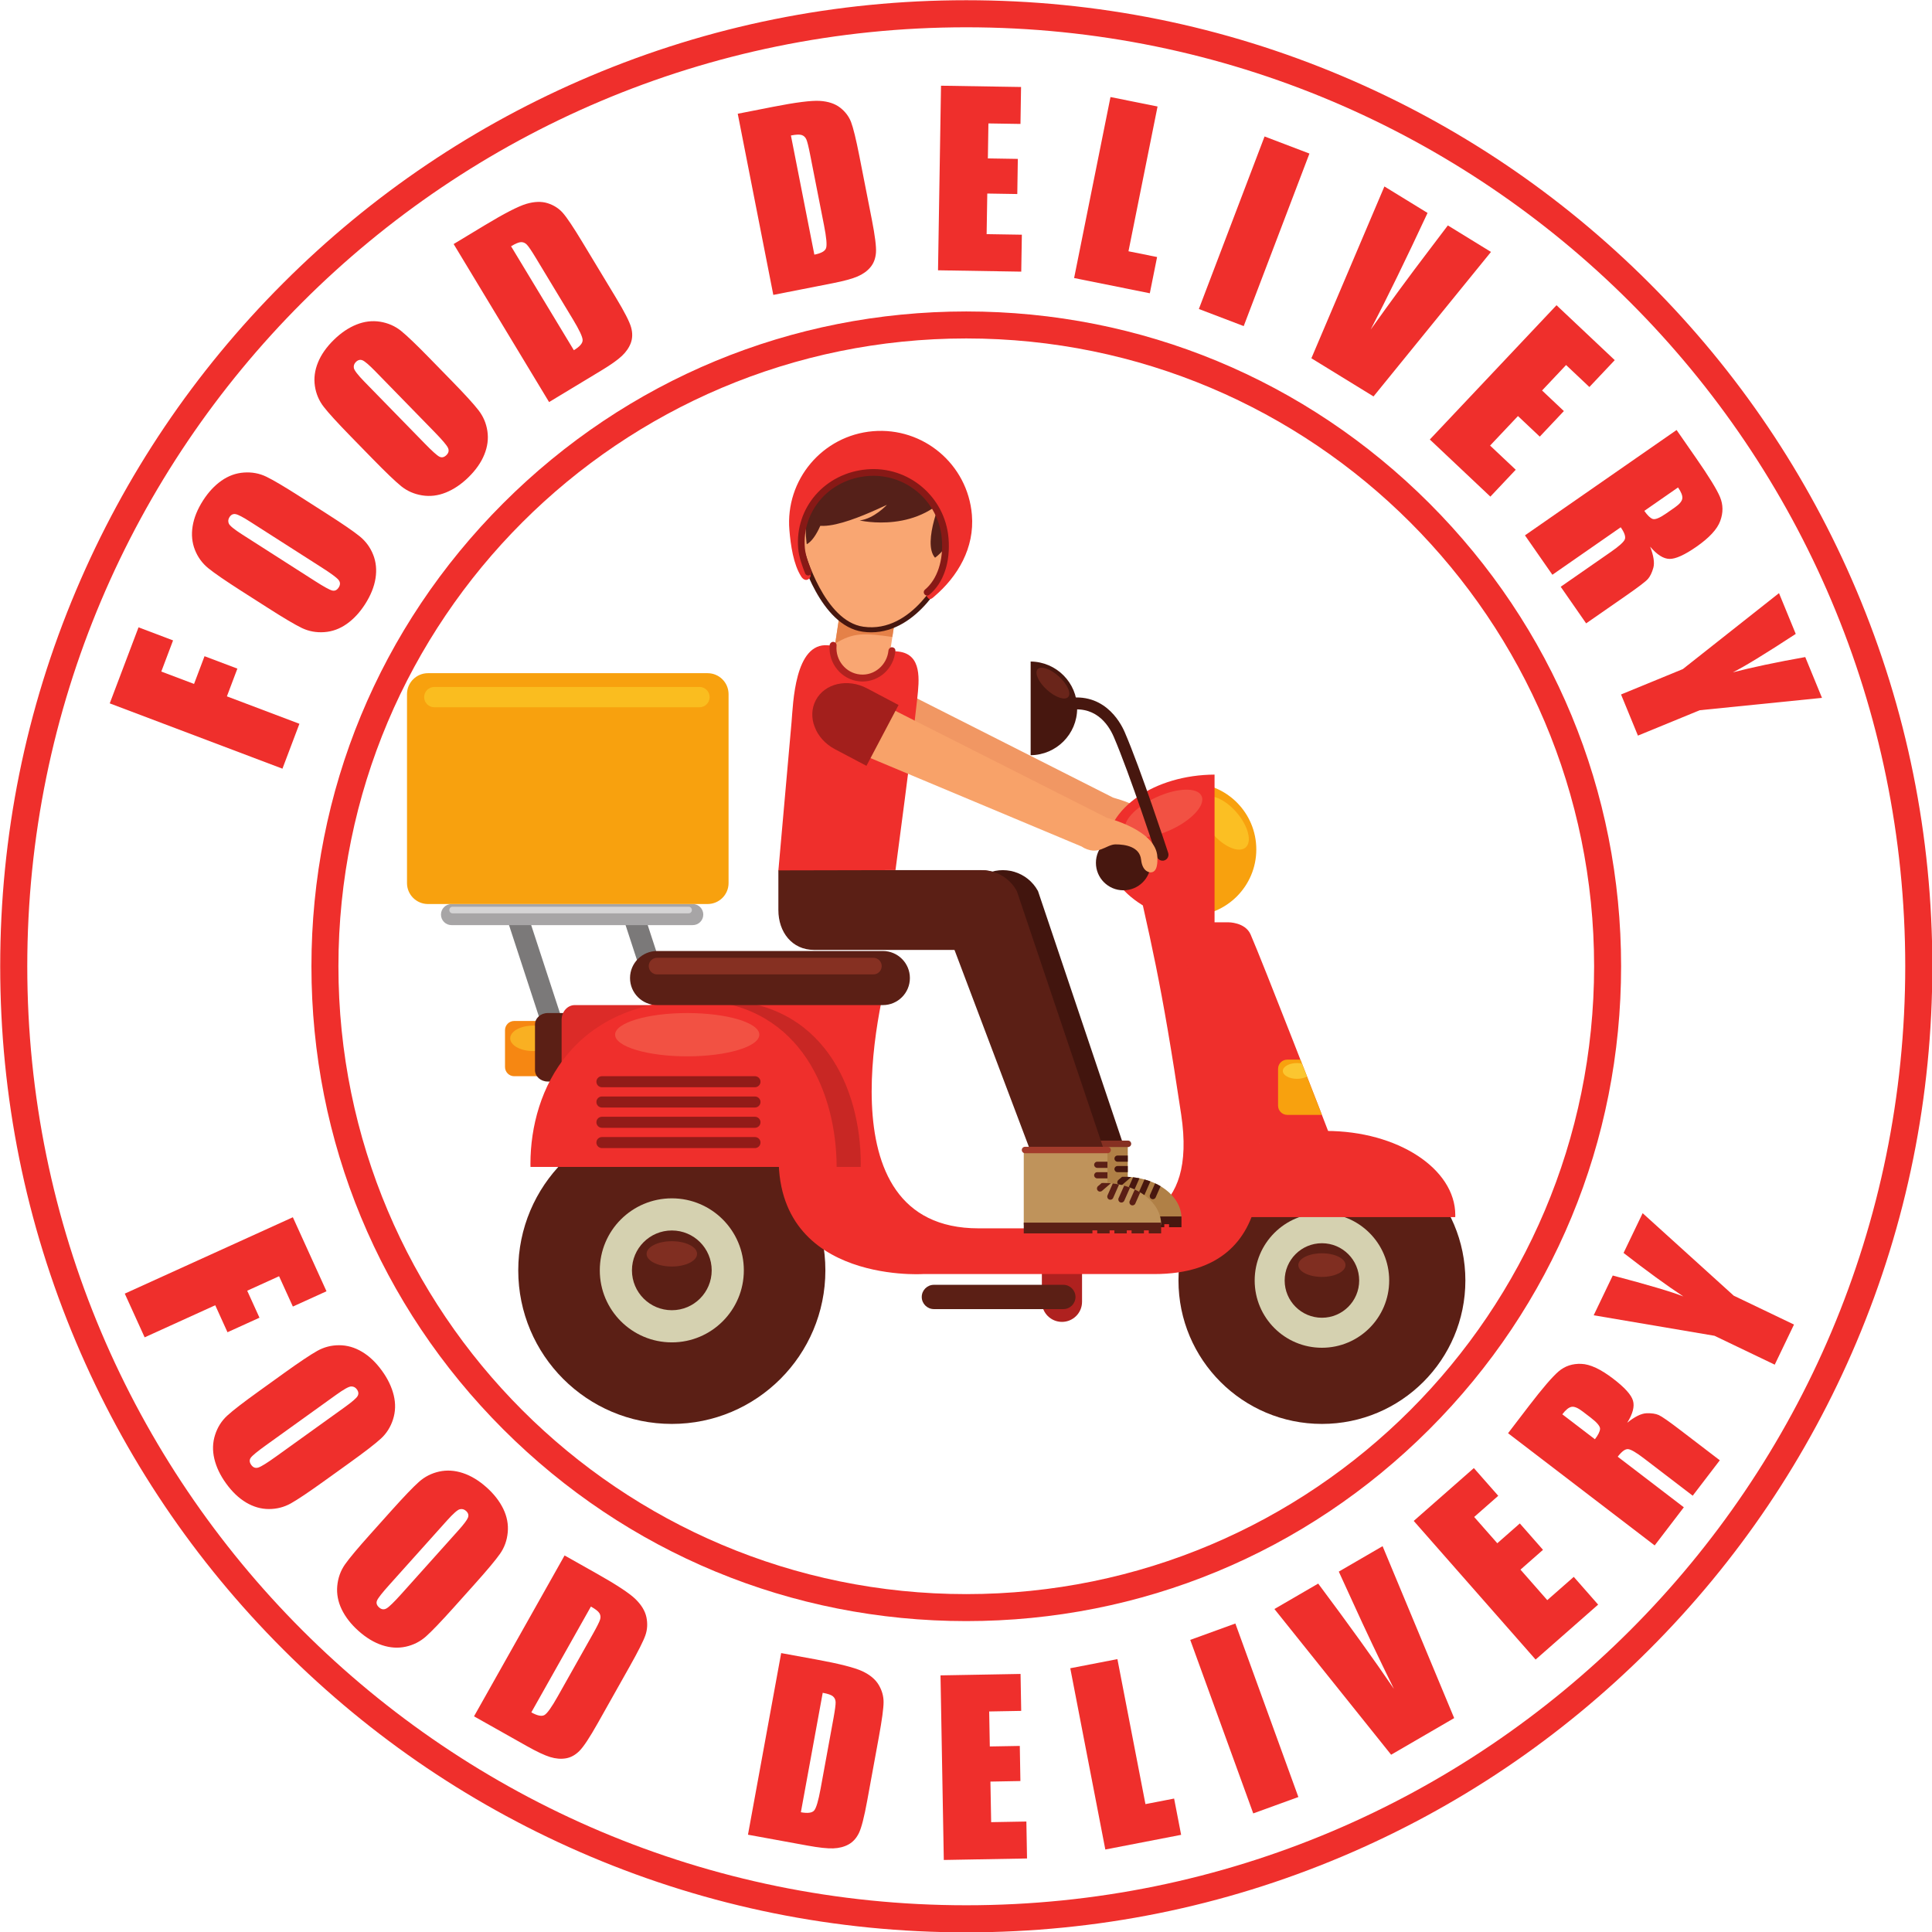 <?xml version="1.0" encoding="UTF-8"?><svg xmlns="http://www.w3.org/2000/svg" xmlns:xlink="http://www.w3.org/1999/xlink" height="357.9" preserveAspectRatio="xMidYMid meet" version="1.0" viewBox="33.6 33.6 357.9 357.9" width="357.9" zoomAndPan="magnify"><defs><clipPath id="a"><path d="M 0 0 L 425.199 0 L 425.199 425.199 L 0 425.199 Z M 0 0"/></clipPath></defs><g><g clip-path="url(#a)"/><g><path d="M 212.598 33.641 C 188.441 33.641 165.004 38.371 142.938 47.703 C 121.625 56.719 102.484 69.621 86.051 86.055 C 69.617 102.488 56.715 121.629 47.703 142.941 C 38.367 165.008 33.637 188.441 33.637 212.602 C 33.637 236.762 38.367 260.195 47.703 282.266 C 56.715 303.574 69.617 322.715 86.051 339.148 C 102.484 355.582 121.625 368.484 142.938 377.5 C 165.004 386.832 188.441 391.566 212.598 391.566 C 236.758 391.566 260.195 386.832 282.262 377.5 C 303.57 368.484 322.711 355.582 339.145 339.148 C 355.578 322.715 368.48 303.574 377.496 282.266 C 386.828 260.195 391.562 236.762 391.562 212.602 C 391.562 188.441 386.828 165.008 377.496 142.941 C 368.48 121.629 355.578 102.488 339.145 86.055 C 322.711 69.621 303.57 56.719 282.262 47.703 C 260.191 38.371 236.758 33.641 212.598 33.641 Z M 212.598 38.656 C 308.664 38.656 386.543 116.535 386.543 212.602 C 386.543 308.672 308.664 386.547 212.598 386.547 C 116.531 386.547 38.652 308.672 38.652 212.602 C 38.652 116.535 116.531 38.656 212.598 38.656" fill="#ef2f2c"/></g><g><path d="M 212.598 91.297 C 180.195 91.297 149.734 103.914 126.82 126.824 C 103.91 149.734 91.293 180.199 91.293 212.602 C 91.293 245.004 103.91 275.469 126.82 298.379 C 149.734 321.289 180.195 333.906 212.598 333.906 C 245 333.906 275.465 321.289 298.375 298.379 C 321.285 275.469 333.906 245.004 333.906 212.602 C 333.906 180.199 321.285 149.734 298.375 126.824 C 275.465 103.914 245 91.297 212.598 91.297 Z M 212.598 96.297 C 276.832 96.297 328.906 148.367 328.906 212.602 C 328.906 276.836 276.832 328.906 212.598 328.906 C 148.363 328.906 96.293 276.836 96.293 212.602 C 96.293 148.367 148.363 96.297 212.598 96.297" fill="#ef2f2c"/></g><g><path d="M 53.93 163.898 L 59.262 149.812 L 65.66 152.234 L 63.48 158.004 L 69.547 160.297 L 71.488 155.16 L 77.574 157.461 L 75.633 162.598 L 89.066 167.68 L 85.922 175.996 L 53.93 163.898" fill="#ef2f2c"/></g><g><path d="M 79.969 130.266 C 78.633 129.406 77.727 128.934 77.258 128.844 C 76.789 128.754 76.406 128.941 76.109 129.402 C 75.859 129.793 75.82 130.191 75.988 130.59 C 76.16 130.992 76.984 131.668 78.469 132.613 L 91.922 141.219 C 93.594 142.289 94.672 142.883 95.152 142.996 C 95.629 143.109 96.027 142.918 96.348 142.418 C 96.672 141.906 96.656 141.438 96.297 141.008 C 95.938 140.574 94.906 139.816 93.211 138.734 Z M 94.23 128.828 C 97.125 130.68 99.133 132.059 100.246 132.965 C 101.363 133.871 102.191 135.004 102.73 136.359 C 103.266 137.715 103.41 139.172 103.164 140.734 C 102.918 142.301 102.273 143.895 101.234 145.52 C 100.246 147.062 99.109 148.285 97.82 149.191 C 96.531 150.098 95.145 150.602 93.656 150.703 C 92.168 150.805 90.789 150.547 89.512 149.934 C 88.23 149.316 86.109 148.059 83.145 146.16 L 78.215 143.012 C 75.32 141.156 73.316 139.777 72.199 138.871 C 71.082 137.965 70.254 136.836 69.715 135.48 C 69.18 134.125 69.031 132.664 69.281 131.102 C 69.527 129.539 70.172 127.945 71.211 126.32 C 72.199 124.777 73.336 123.555 74.625 122.648 C 75.914 121.742 77.305 121.238 78.789 121.137 C 80.277 121.031 81.656 121.289 82.934 121.906 C 84.215 122.523 86.336 123.777 89.301 125.676 L 94.23 128.828" fill="#ef2f2c"/></g><g><path d="M 103.105 102.359 C 101.992 101.223 101.219 100.555 100.781 100.359 C 100.348 100.168 99.934 100.262 99.539 100.645 C 99.207 100.969 99.078 101.348 99.152 101.773 C 99.227 102.203 99.879 103.051 101.105 104.309 L 112.262 115.738 C 113.645 117.16 114.562 117.98 115 118.199 C 115.441 118.422 115.871 118.324 116.297 117.91 C 116.73 117.488 116.82 117.023 116.566 116.523 C 116.316 116.023 115.484 115.051 114.078 113.609 Z M 117.316 104.195 C 119.719 106.652 121.355 108.453 122.238 109.59 C 123.121 110.727 123.672 112.012 123.887 113.453 C 124.105 114.898 123.914 116.352 123.316 117.816 C 122.723 119.285 121.734 120.691 120.355 122.039 C 119.043 123.316 117.656 124.25 116.195 124.84 C 114.734 125.43 113.27 125.605 111.797 125.367 C 110.328 125.133 109.039 124.566 107.934 123.68 C 106.832 122.789 105.051 121.082 102.59 118.562 L 98.504 114.375 C 96.105 111.914 94.465 110.117 93.582 108.98 C 92.699 107.848 92.148 106.559 91.934 105.113 C 91.719 103.672 91.906 102.219 92.504 100.754 C 93.098 99.285 94.086 97.879 95.469 96.531 C 96.777 95.254 98.164 94.316 99.625 93.73 C 101.086 93.141 102.551 92.965 104.023 93.199 C 105.492 93.438 106.781 94.004 107.887 94.891 C 108.988 95.781 110.773 97.484 113.23 100.008 L 117.316 104.195" fill="#ef2f2c"/></g><g><path d="M 128.273 79.219 L 139.906 98.477 C 141.004 97.812 141.543 97.188 141.531 96.594 C 141.52 96 140.922 94.727 139.742 92.773 L 132.875 81.398 C 132.074 80.074 131.52 79.25 131.207 78.93 C 130.898 78.605 130.539 78.445 130.133 78.453 C 129.727 78.461 129.105 78.719 128.273 79.219 Z M 117.637 78.809 L 123.332 75.367 C 127.008 73.148 129.598 71.812 131.098 71.367 C 132.598 70.926 133.914 70.883 135.059 71.246 C 136.199 71.609 137.141 72.215 137.879 73.059 C 138.621 73.902 139.828 75.711 141.504 78.484 L 147.695 88.734 C 149.281 91.363 150.219 93.195 150.508 94.23 C 150.797 95.266 150.781 96.223 150.473 97.094 C 150.156 97.965 149.609 98.77 148.824 99.516 C 148.043 100.262 146.738 101.184 144.918 102.281 L 135.316 108.082 L 117.637 78.809" fill="#ef2f2c"/></g><g><path d="M 180.117 58.699 L 184.457 80.773 C 185.715 80.527 186.438 80.125 186.629 79.562 C 186.82 79 186.695 77.602 186.254 75.363 L 183.691 62.324 C 183.395 60.805 183.156 59.84 182.977 59.43 C 182.793 59.02 182.512 58.75 182.125 58.617 C 181.738 58.484 181.07 58.512 180.117 58.699 Z M 170.266 54.672 L 176.793 53.391 C 181.008 52.562 183.895 52.195 185.457 52.289 C 187.02 52.387 188.273 52.801 189.223 53.531 C 190.168 54.266 190.848 55.152 191.254 56.199 C 191.656 57.246 192.176 59.359 192.801 62.535 L 195.109 74.289 C 195.699 77.305 195.953 79.344 195.871 80.414 C 195.785 81.488 195.449 82.379 194.855 83.09 C 194.266 83.805 193.473 84.375 192.48 84.805 C 191.488 85.238 189.949 85.656 187.863 86.066 L 176.855 88.23 L 170.266 54.672" fill="#ef2f2c"/></g><g><path d="M 207.922 49.477 L 222.75 49.715 L 222.641 56.559 L 216.703 56.465 L 216.602 62.945 L 222.152 63.035 L 222.051 69.543 L 216.492 69.453 L 216.371 76.973 L 222.898 77.078 L 222.785 83.922 L 207.367 83.672 L 207.922 49.477" fill="#ef2f2c"/></g><g><path d="M 248.035 53.328 L 242.648 80.148 L 247.949 81.215 L 246.602 87.926 L 232.578 85.105 L 239.316 51.578 L 248.035 53.328" fill="#ef2f2c"/></g><g><path d="M 276.172 62.047 L 263.996 94.008 L 255.688 90.84 L 267.859 58.879 L 276.172 62.047" fill="#ef2f2c"/></g><g><path d="M 309.801 80.27 L 288.043 107.039 L 276.531 99.969 L 290.059 68.141 L 298.051 73.047 C 294.047 81.645 290.535 88.844 287.52 94.645 C 291.359 89.27 294.84 84.539 297.953 80.453 L 301.812 75.359 L 309.801 80.27" fill="#ef2f2c"/></g><g><path d="M 321.941 90.141 L 332.73 100.316 L 328.031 105.293 L 323.715 101.219 L 319.266 105.938 L 323.305 109.75 L 318.84 114.484 L 314.801 110.672 L 309.637 116.141 L 314.387 120.617 L 309.688 125.598 L 298.473 115.016 L 321.941 90.141" fill="#ef2f2c"/></g><g><path d="M 344.453 123.898 L 338.207 128.238 C 338.777 129.059 339.289 129.559 339.746 129.73 C 340.199 129.902 341.047 129.559 342.285 128.699 L 343.828 127.625 C 344.719 127.008 345.191 126.441 345.246 125.934 C 345.305 125.422 345.039 124.742 344.453 123.898 Z M 344.184 113.258 L 347.773 118.426 C 350.172 121.871 351.66 124.297 352.242 125.703 C 352.82 127.109 352.836 128.574 352.273 130.102 C 351.719 131.633 350.242 133.227 347.848 134.891 C 345.66 136.41 344.004 137.156 342.875 137.137 C 341.746 137.117 340.551 136.359 339.289 134.867 C 339.938 136.562 340.133 137.867 339.879 138.781 C 339.621 139.699 339.281 140.391 338.863 140.863 C 338.445 141.336 337.105 142.355 334.836 143.934 L 327.43 149.078 L 322.719 142.297 L 332.051 135.812 C 333.555 134.766 334.402 134 334.594 133.516 C 334.789 133.027 334.535 132.281 333.836 131.277 L 321.176 140.074 L 316.098 132.773 L 344.184 113.258" fill="#ef2f2c"/></g><g><path d="M 371.121 162.879 L 348.473 165.168 L 337.023 169.871 L 333.895 162.25 L 345.344 157.547 L 363.156 143.477 L 366.258 151.031 C 360.566 154.75 356.688 157.121 354.609 158.148 C 358.176 157.223 362.645 156.277 368.02 155.32 L 371.121 162.879" fill="#ef2f2c"/></g><g><path d="M 87.852 259.094 L 94.082 272.805 L 87.852 275.637 L 85.297 270.02 L 79.395 272.703 L 81.668 277.703 L 75.742 280.395 L 73.473 275.395 L 60.395 281.34 L 56.715 273.242 L 87.852 259.094" fill="#ef2f2c"/></g><g><path d="M 97.488 294.258 C 98.781 293.328 99.559 292.66 99.816 292.262 C 100.07 291.859 100.039 291.438 99.719 290.988 C 99.449 290.609 99.094 290.43 98.66 290.438 C 98.223 290.445 97.293 290.965 95.863 291.992 L 82.895 301.312 C 81.281 302.469 80.332 303.25 80.051 303.652 C 79.77 304.055 79.797 304.496 80.145 304.977 C 80.496 305.469 80.941 305.629 81.473 305.453 C 82.008 305.277 83.09 304.602 84.727 303.426 Z M 93.551 308.035 C 90.762 310.039 88.738 311.395 87.484 312.098 C 86.227 312.801 84.871 313.148 83.414 313.148 C 81.957 313.148 80.547 312.742 79.184 311.934 C 77.824 311.125 76.582 309.938 75.457 308.371 C 74.387 306.887 73.672 305.375 73.305 303.844 C 72.941 302.309 72.988 300.832 73.441 299.414 C 73.895 297.996 74.645 296.805 75.691 295.848 C 76.734 294.887 78.688 293.383 81.547 291.328 L 86.297 287.91 C 89.09 285.906 91.113 284.555 92.367 283.852 C 93.621 283.148 94.98 282.797 96.438 282.801 C 97.895 282.801 99.305 283.207 100.664 284.016 C 102.027 284.824 103.27 286.012 104.395 287.578 C 105.465 289.066 106.18 290.574 106.547 292.109 C 106.91 293.641 106.863 295.117 106.41 296.535 C 105.957 297.953 105.207 299.145 104.16 300.102 C 103.117 301.062 101.164 302.566 98.305 304.621 L 93.551 308.035" fill="#ef2f2c"/></g><g><path d="M 118.453 317.168 C 119.52 315.984 120.133 315.164 120.297 314.719 C 120.461 314.27 120.34 313.863 119.93 313.496 C 119.586 313.188 119.199 313.082 118.777 313.188 C 118.355 313.289 117.555 313.996 116.379 315.305 L 105.719 327.195 C 104.391 328.672 103.633 329.641 103.445 330.094 C 103.254 330.547 103.379 330.973 103.82 331.367 C 104.27 331.773 104.738 331.832 105.223 331.543 C 105.703 331.262 106.617 330.367 107.965 328.867 Z M 117.574 331.473 C 115.277 334.027 113.594 335.785 112.52 336.742 C 111.445 337.699 110.195 338.332 108.77 338.645 C 107.348 338.957 105.883 338.863 104.383 338.367 C 102.879 337.871 101.406 336.98 99.973 335.691 C 98.609 334.469 97.586 333.148 96.898 331.73 C 96.215 330.312 95.941 328.859 96.078 327.375 C 96.219 325.895 96.695 324.57 97.508 323.406 C 98.324 322.246 99.906 320.355 102.258 317.734 L 106.16 313.379 C 108.457 310.82 110.141 309.062 111.215 308.109 C 112.289 307.152 113.539 306.516 114.965 306.203 C 116.387 305.895 117.852 305.984 119.355 306.484 C 120.855 306.98 122.328 307.871 123.766 309.16 C 125.125 310.383 126.148 311.703 126.836 313.121 C 127.52 314.539 127.797 315.988 127.656 317.473 C 127.52 318.957 127.043 320.277 126.227 321.441 C 125.414 322.602 123.828 324.492 121.48 327.113 L 117.574 331.473" fill="#ef2f2c"/></g><g><path d="M 143.066 331.211 L 132.027 350.812 C 133.145 351.441 133.961 351.605 134.469 351.301 C 134.98 351 135.793 349.855 136.914 347.863 L 143.434 336.285 C 144.191 334.938 144.637 334.047 144.766 333.617 C 144.895 333.191 144.855 332.801 144.645 332.449 C 144.441 332.102 143.914 331.688 143.066 331.211 Z M 138.188 321.746 L 143.984 325.012 C 147.73 327.117 150.164 328.715 151.289 329.801 C 152.414 330.887 153.102 332.02 153.348 333.191 C 153.59 334.363 153.527 335.477 153.156 336.539 C 152.785 337.598 151.809 339.539 150.219 342.359 L 144.344 352.797 C 142.836 355.477 141.703 357.191 140.941 357.953 C 140.184 358.711 139.348 359.172 138.438 359.328 C 137.523 359.484 136.551 359.406 135.516 359.09 C 134.48 358.773 133.035 358.094 131.184 357.051 L 121.41 351.547 L 138.188 321.746" fill="#ef2f2c"/></g><g><path d="M 186.008 347.188 L 181.961 369.316 C 183.223 369.547 184.043 369.438 184.426 368.984 C 184.809 368.531 185.207 367.184 185.617 364.941 L 188.008 351.871 C 188.285 350.348 188.414 349.359 188.398 348.914 C 188.379 348.469 188.215 348.109 187.906 347.848 C 187.598 347.582 186.965 347.363 186.008 347.188 Z M 178.312 339.832 L 184.855 341.027 C 189.082 341.801 191.902 342.52 193.324 343.18 C 194.742 343.84 195.758 344.684 196.371 345.711 C 196.984 346.738 197.289 347.816 197.281 348.938 C 197.277 350.062 196.984 352.219 196.402 355.402 L 194.246 367.184 C 193.695 370.207 193.184 372.195 192.715 373.164 C 192.242 374.129 191.602 374.836 190.789 375.281 C 189.98 375.727 189.031 375.969 187.953 376.008 C 186.871 376.047 185.285 375.875 183.191 375.492 L 172.16 373.477 L 178.312 339.832" fill="#ef2f2c"/></g><g><path d="M 207.828 343.961 L 222.656 343.695 L 222.777 350.539 L 216.844 350.645 L 216.961 357.129 L 222.516 357.031 L 222.629 363.535 L 217.074 363.637 L 217.211 371.152 L 223.734 371.035 L 223.855 377.879 L 208.438 378.156 L 207.828 343.961" fill="#ef2f2c"/></g><g><path d="M 240.598 340.949 L 245.793 367.809 L 251.102 366.781 L 252.402 373.5 L 238.359 376.219 L 231.867 342.641 L 240.598 340.949" fill="#ef2f2c"/></g><g><path d="M 262.449 334.352 L 274.121 366.496 L 265.762 369.531 L 254.09 337.387 L 262.449 334.352" fill="#ef2f2c"/></g><g><path d="M 289.723 320.027 L 302.984 351.875 L 291.305 358.66 L 269.684 331.668 L 277.793 326.957 C 283.469 334.555 288.145 341.059 291.82 346.461 C 288.906 340.531 286.391 335.227 284.27 330.547 L 281.609 324.738 L 289.723 320.027" fill="#ef2f2c"/></g><g><path d="M 295.492 315.348 L 306.629 305.559 L 311.148 310.695 L 306.688 314.617 L 310.973 319.484 L 315.145 315.816 L 319.438 320.703 L 315.266 324.371 L 320.23 330.023 L 325.137 325.711 L 329.652 330.852 L 318.07 341.031 L 295.492 315.348" fill="#ef2f2c"/></g><g><path d="M 323.016 295.598 L 329.055 300.219 C 329.664 299.422 329.98 298.781 330.008 298.297 C 330.031 297.812 329.445 297.109 328.25 296.195 L 326.758 295.055 C 325.895 294.395 325.215 294.113 324.711 294.219 C 324.203 294.32 323.641 294.777 323.016 295.598 Z M 312.965 299.102 L 316.789 294.102 C 319.34 290.77 321.195 288.613 322.355 287.629 C 323.516 286.648 324.91 286.188 326.535 286.254 C 328.16 286.316 330.133 287.234 332.445 289.008 C 334.562 290.625 335.781 291.973 336.105 293.055 C 336.43 294.137 336.074 295.508 335.039 297.16 C 336.453 296.027 337.637 295.445 338.59 295.406 C 339.535 295.371 340.301 295.48 340.875 295.734 C 341.453 295.992 342.836 296.957 345.027 298.637 L 352.191 304.117 L 347.172 310.676 L 338.148 303.77 C 336.691 302.656 335.703 302.082 335.184 302.047 C 334.66 302.012 334.027 302.48 333.281 303.453 L 345.527 312.824 L 340.125 319.887 L 312.965 299.102" fill="#ef2f2c"/></g><g><path d="M 337.898 258.34 L 354.77 273.621 L 365.934 278.973 L 362.367 286.402 L 351.207 281.051 L 328.828 277.254 L 332.359 269.887 C 338.934 271.621 343.293 272.914 345.445 273.766 C 342.367 271.742 338.676 269.059 334.363 265.703 L 337.898 258.34" fill="#ef2f2c"/></g><g><path d="M 240.098 184.984 C 238.914 186.941 237.172 187.895 235.219 186.703 L 188.004 166.934 C 186.047 165.746 184.633 164.129 186.164 160.598 L 186.395 160.078 C 188.266 156.809 191.551 156.742 193.508 157.934 L 239.859 181.387 C 241.812 182.57 241.289 183.027 240.098 184.984" fill="#f19763"/></g><g><path d="M 239.859 181.387 C 239.859 181.387 248.953 183.59 249.148 188.602 C 249.18 189.383 249.246 191.457 247.906 191.457 C 247.906 191.457 246.395 191.52 246.137 189.105 C 245.875 186.691 243.199 186.27 241.418 186.266 C 239.633 186.266 238.16 188.555 235.219 186.703 L 239.859 181.387" fill="#f19763"/></g><g><path d="M 136.094 230.047 L 140.027 229.523 L 131.285 202.777 C 130.953 201.754 129.848 201.191 128.828 201.527 C 127.801 201.859 127.238 202.965 127.574 203.988 L 136.094 230.047" fill="#7b7979"/></g><g><path d="M 157.672 230.047 L 161.609 229.523 L 152.871 202.777 C 152.535 201.754 151.438 201.191 150.41 201.527 C 149.387 201.859 148.828 202.965 149.164 203.988 L 157.672 230.047" fill="#7b7979"/></g><g><path d="M 163.883 203.023 C 163.883 204.105 163.008 204.977 161.93 204.977 L 117.242 204.977 C 116.164 204.977 115.289 204.105 115.289 203.023 C 115.289 201.945 116.164 201.07 117.242 201.07 L 161.93 201.07 C 163.008 201.07 163.883 201.945 163.883 203.023" fill="#a7a5a6"/></g><g><path d="M 161.77 202.184 C 161.77 202.52 161.508 202.793 161.18 202.793 L 117.43 202.793 C 117.098 202.793 116.84 202.52 116.84 202.184 C 116.84 201.844 117.098 201.57 117.43 201.57 L 161.18 201.57 C 161.508 201.57 161.77 201.844 161.77 202.184" fill="#d5d4d5"/></g><g><path d="M 305.059 270.809 C 305.059 285.484 293.16 297.379 278.484 297.379 C 263.809 297.379 251.91 285.484 251.91 270.809 C 251.91 256.137 263.809 244.238 278.484 244.238 C 293.16 244.238 305.059 256.137 305.059 270.809" fill="#5b1f15"/></g><g><path d="M 290.945 270.809 C 290.945 277.691 285.363 283.27 278.484 283.27 C 271.598 283.27 266.027 277.691 266.027 270.809 C 266.027 263.926 271.598 258.348 278.484 258.348 C 285.363 258.348 290.945 263.926 290.945 270.809" fill="#d5d1b0"/></g><g><path d="M 285.387 270.809 C 285.387 274.617 282.297 277.711 278.484 277.711 C 274.672 277.711 271.582 274.617 271.582 270.809 C 271.582 266.996 274.672 263.906 278.484 263.906 C 282.297 263.906 285.387 266.996 285.387 270.809" fill="#5b1f15"/></g><g><path d="M 282.852 267.953 C 282.852 269.164 280.895 270.145 278.484 270.145 C 276.066 270.145 274.113 269.164 274.113 267.953 C 274.113 266.746 276.066 265.77 278.484 265.77 C 280.895 265.77 282.852 266.746 282.852 267.953" fill="#802e21"/></g><g><path d="M 156.242 231.262 C 156.242 232.199 155.477 232.969 154.535 232.969 L 128.855 232.969 C 127.914 232.969 127.152 232.199 127.152 231.262 L 127.152 224.438 C 127.152 223.496 127.914 222.734 128.855 222.734 L 154.535 222.734 C 155.477 222.734 156.242 223.496 156.242 224.438 L 156.242 231.262" fill="#f68712"/></g><g><path d="M 136.586 225.949 C 136.586 227.246 134.688 228.305 132.352 228.305 C 130.016 228.305 128.117 227.246 128.117 225.949 C 128.117 224.648 130.016 223.594 132.352 223.594 C 134.688 223.594 136.586 224.648 136.586 225.949" fill="#f9b022"/></g><g><path d="M 234.047 274.758 C 234.047 276.812 232.383 278.477 230.328 278.477 C 228.273 278.477 226.605 276.812 226.605 274.758 L 226.605 267.781 C 226.605 265.734 228.273 264.062 230.328 264.062 C 232.383 264.062 234.047 265.734 234.047 267.781 L 234.047 274.758" fill="#af211f"/></g><g><path d="M 206.605 276.109 C 205.363 276.109 204.352 275.102 204.352 273.859 C 204.352 272.617 205.363 271.609 206.605 271.609 L 230.586 271.609 C 231.828 271.609 232.832 272.617 232.832 273.859 C 232.832 275.102 231.828 276.109 230.586 276.109 L 206.605 276.109" fill="#5b1f15"/></g><g><path d="M 266.328 190.957 C 266.328 197.754 260.816 203.27 254.016 203.27 C 247.219 203.27 241.703 197.754 241.703 190.957 C 241.703 184.16 247.219 178.648 254.016 178.648 C 260.816 178.648 266.328 184.16 266.328 190.957" fill="#f8a10e"/></g><g><path d="M 264.344 190.598 C 263.094 191.664 260.336 190.5 258.184 187.992 C 256.027 185.484 255.277 182.586 256.523 181.516 C 257.773 180.441 260.527 181.609 262.688 184.117 C 264.844 186.625 265.582 189.527 264.344 190.598" fill="#fbbf23"/></g><g><path d="M 164.34 231.84 C 164.34 233.008 163.285 233.953 161.98 233.953 L 135.062 233.953 C 133.758 233.953 132.707 233.008 132.707 231.84 L 132.707 223.383 C 132.707 222.215 133.758 221.266 135.062 221.266 L 161.98 221.266 C 163.285 221.266 164.34 222.215 164.34 223.383 L 164.34 231.84" fill="#5b1f15"/></g><g><path d="M 170.535 233.484 C 170.535 234.996 169.445 236.227 168.102 236.227 L 140.07 236.227 C 138.723 236.227 137.637 234.996 137.637 233.484 L 137.637 222.531 C 137.637 221.02 138.723 219.793 140.07 219.793 L 168.102 219.793 C 169.445 219.793 170.535 221.02 170.535 222.531 L 170.535 233.484" fill="#dc2b28"/></g><g><path d="M 186.5 268.93 C 186.5 284.641 173.77 297.379 158.059 297.379 C 142.34 297.379 129.605 284.641 129.605 268.93 C 129.605 253.219 142.34 240.48 158.059 240.48 C 173.77 240.48 186.5 253.219 186.5 268.93" fill="#5b1f15"/></g><g><path d="M 171.395 268.93 C 171.395 276.297 165.418 282.273 158.059 282.273 C 150.684 282.273 144.711 276.297 144.711 268.93 C 144.711 261.559 150.684 255.59 158.059 255.59 C 165.418 255.59 171.395 261.559 171.395 268.93" fill="#d5d1b0"/></g><g><path d="M 165.441 268.93 C 165.441 273.012 162.137 276.316 158.059 276.316 C 153.973 276.316 150.668 273.012 150.668 268.93 C 150.668 264.848 153.973 261.543 158.059 261.543 C 162.137 261.543 165.441 264.848 165.441 268.93" fill="#5b1f15"/></g><g><path d="M 303.18 259.07 C 303.184 258.945 303.191 258.824 303.191 258.699 C 303.191 250.086 292.473 243.105 279.25 243.105 C 266.027 243.105 255.309 250.086 255.309 258.699 C 255.309 258.824 255.316 258.945 255.32 259.07 L 303.18 259.07" fill="#ef2f2c"/></g><g><path d="M 264.562 234.523 C 260.695 222.672 250.938 186.055 250.938 186.055 L 242.477 188.996 C 246.887 208.141 248.73 215.504 252.41 240.047 C 255.289 259.227 243.762 261.148 233.27 261.148 C 224.984 261.148 214.863 261.148 214.863 261.148 C 185.121 261.148 197.289 216.309 198.871 210.871 L 166.223 210.871 L 178.051 244.586 C 175.105 271.496 204.555 269.617 204.555 269.617 L 247.441 269.617 C 272.105 269.617 267.715 244.199 264.562 234.523" fill="#ef2f2c"/></g><g><path d="M 258.594 177.094 C 247.488 177.156 238.508 183.336 238.508 190.957 C 238.508 198.578 247.488 204.762 258.594 204.82 L 258.594 177.094" fill="#ef2f2c"/></g><g><path d="M 280.527 245.441 C 279.125 241.719 267.477 211.758 265.266 206.699 C 264.262 204.422 261.137 204.453 261.137 204.453 L 251.477 204.453 L 261.773 245.441 L 280.527 245.441" fill="#ef2f2c"/></g><g><path d="M 189.945 249.773 C 189.945 249.574 189.957 249.383 189.957 249.188 C 189.957 235.414 183.105 218.832 163.184 218.832 C 139.859 218.832 131.863 235.414 131.863 249.188 C 131.863 249.383 131.871 249.574 131.875 249.773 L 189.945 249.773" fill="#ef2f2c"/></g><g><path d="M 166.277 218.832 C 165.406 218.832 164.555 218.859 163.727 218.906 C 182.113 220.09 188.551 236.23 188.586 249.773 L 193.035 249.773 C 193.039 249.574 193.055 249.383 193.055 249.188 C 193.055 235.414 186.203 218.832 166.277 218.832" fill="#c82724"/></g><g><path d="M 174.48 245.258 C 174.48 245.82 174.02 246.281 173.457 246.281 L 145.105 246.281 C 144.539 246.281 144.082 245.82 144.082 245.258 C 144.082 244.691 144.539 244.238 145.105 244.238 L 173.457 244.238 C 174.02 244.238 174.48 244.691 174.48 245.258" fill="#921b18"/></g><g><path d="M 174.48 241.5 C 174.48 242.066 174.02 242.523 173.457 242.523 L 145.105 242.523 C 144.539 242.523 144.082 242.066 144.082 241.5 C 144.082 240.938 144.539 240.48 145.105 240.48 L 173.457 240.48 C 174.02 240.48 174.48 240.938 174.48 241.5" fill="#921b18"/></g><g><path d="M 174.48 237.742 C 174.48 238.309 174.02 238.766 173.457 238.766 L 145.105 238.766 C 144.539 238.766 144.082 238.309 144.082 237.742 C 144.082 237.18 144.539 236.723 145.105 236.723 L 173.457 236.723 C 174.02 236.723 174.48 237.18 174.48 237.742" fill="#921b18"/></g><g><path d="M 174.48 233.988 C 174.48 234.551 174.02 235.008 173.457 235.008 L 145.105 235.008 C 144.539 235.008 144.082 234.551 144.082 233.988 C 144.082 233.422 144.539 232.969 145.105 232.969 L 173.457 232.969 C 174.02 232.969 174.48 233.422 174.48 233.988" fill="#921b18"/></g><g><path d="M 174.266 225.273 C 174.266 227.488 168.285 229.285 160.906 229.285 C 153.527 229.285 147.547 227.488 147.547 225.273 C 147.547 223.059 153.527 221.266 160.906 221.266 C 168.285 221.266 174.266 223.059 174.266 225.273" fill="#f25143"/></g><g><path d="M 162.73 265.875 C 162.73 267.172 160.633 268.223 158.059 268.223 C 155.469 268.223 153.379 267.172 153.379 265.875 C 153.379 264.578 155.469 263.531 158.059 263.531 C 160.633 263.531 162.73 264.578 162.73 265.875" fill="#802e21"/></g><g><path d="M 202.156 214.781 C 202.156 217.551 199.914 219.793 197.145 219.793 L 155.328 219.793 C 152.559 219.793 150.312 217.551 150.312 214.781 C 150.312 212.012 152.559 209.77 155.328 209.77 L 197.145 209.77 C 199.914 209.77 202.156 212.012 202.156 214.781" fill="#5b1f15"/></g><g><path d="M 274.504 229.895 L 272.062 229.895 C 271.117 229.895 270.359 230.656 270.359 231.598 L 270.359 238.422 C 270.359 239.359 271.117 240.129 272.062 240.129 L 278.484 240.129 C 277.395 237.312 275.988 233.711 274.504 229.895" fill="#f8a10e"/></g><g><path d="M 256.195 181.059 C 256.957 182.715 254.422 185.512 250.539 187.301 C 246.656 189.094 242.891 189.203 242.121 187.547 C 241.355 185.891 243.891 183.094 247.777 181.305 C 251.66 179.512 255.43 179.402 256.195 181.059" fill="#f25143"/></g><g><path d="M 248.953 193.039 C 248.492 193.039 248.059 192.746 247.906 192.281 C 247.855 192.129 242.855 176.895 239.914 170.078 C 238.891 167.723 236.359 163.965 230.875 165.281 C 230.281 165.422 229.688 165.059 229.547 164.465 C 229.395 163.875 229.77 163.277 230.355 163.137 C 237.879 161.332 241.125 167.32 241.938 169.199 C 244.93 176.109 249.801 190.965 250.004 191.594 C 250.195 192.176 249.879 192.801 249.301 192.988 C 249.188 193.023 249.07 193.039 248.953 193.039" fill="#47170f"/></g><g><path d="M 224.527 173.5 C 229.285 173.461 233.141 169.594 233.141 164.824 C 233.141 160.055 229.285 156.191 224.527 156.148 L 224.527 173.5" fill="#47170f"/></g><g><path d="M 275.723 233.023 C 275.414 232.242 275.105 231.441 274.789 230.629 C 274.504 230.57 274.191 230.531 273.863 230.531 C 272.414 230.531 271.242 231.188 271.242 231.992 C 271.242 232.797 272.414 233.449 273.863 233.449 C 274.59 233.449 275.25 233.285 275.723 233.023" fill="#fbc630"/></g><g><path d="M 196.934 212.566 C 196.934 213.418 196.246 214.105 195.398 214.105 L 155.316 214.105 C 154.473 214.105 153.781 213.418 153.781 212.566 C 153.781 211.719 154.473 211.027 155.316 211.027 L 195.398 211.027 C 196.246 211.027 196.934 211.719 196.934 212.566" fill="#863022"/></g><g><path d="M 231.48 162.719 C 230.863 163.398 229.098 162.797 227.531 161.375 C 225.969 159.953 225.203 158.25 225.816 157.57 C 226.43 156.895 228.199 157.496 229.77 158.918 C 231.328 160.344 232.094 162.043 231.48 162.719" fill="#6a251a"/></g><g><path d="M 168.566 197.188 C 168.566 199.336 166.824 201.07 164.676 201.07 L 112.887 201.07 C 110.738 201.07 108.996 199.336 108.996 197.188 L 108.996 162.191 C 108.996 160.043 110.738 158.305 112.887 158.305 L 164.676 158.305 C 166.824 158.305 168.566 160.043 168.566 162.191 L 168.566 197.188" fill="#f8a10e"/></g><g><path d="M 165.059 162.738 C 165.059 163.781 164.215 164.621 163.176 164.621 L 114.062 164.621 C 113.02 164.621 112.176 163.781 112.176 162.738 C 112.176 161.695 113.02 160.855 114.062 160.855 L 163.176 160.855 C 164.215 160.855 165.059 161.695 165.059 162.738" fill="#fabd1f"/></g><g><path d="M 222.727 202.184 C 222.727 206.262 219.422 209.57 215.328 209.57 L 184.406 209.57 C 180.32 209.57 177.793 206.262 177.793 202.184 C 177.793 198.098 177.793 194.789 177.793 194.789 L 215.328 194.789 C 219.422 194.789 222.727 198.098 222.727 202.184" fill="#5b1f15"/></g><g><path d="M 199.488 194.789 C 199.488 194.789 202.66 170.965 203.52 163 C 203.883 159.617 204.449 154.82 200.055 154.301 L 186.988 153.141 C 180.789 152.59 180.535 163.969 180.234 167.359 L 177.797 194.836 L 199.488 194.789" fill="#ef2f2c"/></g><g><path d="M 228.973 248.328 L 212.875 205.691 C 210.938 202.098 212.277 197.613 215.879 195.68 C 219.469 193.742 223.949 195.086 225.891 198.676 L 242.086 246.809 L 228.973 248.328" fill="#42150e"/></g><g><path d="M 242.52 245.535 L 242.52 251.613 C 248.07 251.859 252.465 255.195 252.465 259.273 L 252.461 259.32 L 227.012 259.32 L 227.012 245.535 L 242.52 245.535" fill="#b08046"/></g><g><path d="M 252.465 258.945 L 252.465 260.938 L 250.168 260.938 L 250.168 260.379 L 249.281 260.379 L 249.281 260.938 L 246.992 260.938 L 246.992 260.379 L 246.102 260.379 L 246.102 260.938 L 243.812 260.938 L 243.812 260.379 L 242.922 260.379 L 242.922 260.938 L 240.629 260.938 L 240.629 260.379 L 239.734 260.379 L 239.734 260.938 L 227.012 260.938 L 227.012 258.945 L 252.465 258.945" fill="#47170f"/></g><g><path d="M 240.625 247.66 L 242.52 247.66 L 242.52 248.805 L 240.625 248.805 C 240.309 248.805 240.051 248.551 240.051 248.234 C 240.051 247.914 240.309 247.66 240.625 247.66" fill="#47170f"/></g><g><path d="M 240.625 249.602 L 242.52 249.602 L 242.52 250.746 L 240.625 250.746 C 240.309 250.746 240.051 250.488 240.051 250.172 C 240.051 249.855 240.309 249.602 240.625 249.602" fill="#47170f"/></g><g><path d="M 243.586 254.363 C 243.453 254.652 243.109 254.781 242.82 254.656 C 242.531 254.527 242.41 254.191 242.531 253.898 L 243.508 251.691 C 243.91 251.734 244.301 251.801 244.68 251.875 L 243.586 254.363" fill="#47170f"/></g><g><path d="M 241.52 253.059 C 241.281 253.266 240.918 253.238 240.715 253 C 240.504 252.758 240.539 252.398 240.773 252.191 L 241.457 251.605 C 241.586 251.602 241.719 251.598 241.863 251.598 C 242.297 251.598 242.727 251.617 243.152 251.652 L 241.52 253.059" fill="#47170f"/></g><g><path d="M 245.637 254.891 C 245.504 255.176 245.164 255.309 244.879 255.18 C 244.59 255.051 244.457 254.715 244.586 254.426 L 245.613 252.098 C 245.992 252.195 246.355 252.316 246.711 252.449 L 245.637 254.891" fill="#47170f"/></g><g><path d="M 247.684 255.414 C 247.559 255.703 247.219 255.832 246.93 255.703 C 246.641 255.578 246.512 255.238 246.637 254.949 L 247.578 252.812 C 247.934 252.977 248.277 253.152 248.598 253.348 L 247.684 255.414" fill="#47170f"/></g><g><path d="M 226.656 245.488 C 226.656 245.816 226.926 246.086 227.254 246.086 L 242.559 246.086 C 242.887 246.086 243.152 245.816 243.152 245.488 C 243.152 245.16 242.887 244.895 242.559 244.895 L 227.254 244.895 C 226.926 244.895 226.656 245.16 226.656 245.488" fill="#863022"/></g><g><path d="M 225.059 248.328 L 208.953 205.691 C 207.023 202.098 208.363 197.613 211.953 195.68 C 215.547 193.742 220.031 195.086 221.969 198.676 L 238.168 246.809 L 225.059 248.328" fill="#5b1f15"/></g><g><path d="M 238.754 246.684 L 238.754 252.758 C 244.301 253.008 248.699 256.34 248.699 260.418 L 248.699 260.469 L 223.25 260.469 L 223.25 246.684 L 238.754 246.684" fill="#bf935b"/></g><g><path d="M 248.699 260.09 L 248.699 262.082 L 246.406 262.082 L 246.406 261.523 L 245.512 261.523 L 245.512 262.082 L 243.223 262.082 L 243.223 261.523 L 242.332 261.523 L 242.332 262.082 L 240.039 262.082 L 240.039 261.523 L 239.152 261.523 L 239.152 262.082 L 236.859 262.082 L 236.859 261.523 L 235.969 261.523 L 235.969 262.082 L 223.25 262.082 L 223.25 260.09 L 248.699 260.09" fill="#5b1f15"/></g><g><path d="M 236.855 248.805 L 238.754 248.805 L 238.754 249.949 L 236.855 249.949 C 236.543 249.949 236.289 249.691 236.289 249.375 C 236.289 249.062 236.543 248.805 236.855 248.805" fill="#5b1f15"/></g><g><path d="M 236.855 250.746 L 238.754 250.746 L 238.754 251.891 L 236.855 251.891 C 236.543 251.891 236.289 251.633 236.289 251.316 C 236.289 251 236.543 250.746 236.855 250.746" fill="#5b1f15"/></g><g><path d="M 239.812 255.508 C 239.688 255.797 239.344 255.93 239.059 255.801 C 238.77 255.676 238.641 255.332 238.766 255.043 L 239.742 252.836 C 240.145 252.883 240.527 252.941 240.91 253.02 L 239.812 255.508" fill="#5b1f15"/></g><g><path d="M 237.75 254.203 C 237.512 254.41 237.152 254.383 236.949 254.145 C 236.742 253.902 236.766 253.539 237.004 253.336 L 237.688 252.75 C 237.816 252.746 237.957 252.742 238.094 252.742 C 238.531 252.742 238.957 252.766 239.383 252.801 L 237.75 254.203" fill="#5b1f15"/></g><g><path d="M 241.867 256.031 C 241.734 256.32 241.402 256.453 241.113 256.324 C 240.82 256.195 240.691 255.859 240.812 255.57 L 241.852 253.238 C 242.223 253.344 242.59 253.461 242.941 253.594 L 241.867 256.031" fill="#5b1f15"/></g><g><path d="M 243.914 256.559 C 243.785 256.848 243.453 256.977 243.164 256.852 C 242.871 256.723 242.742 256.387 242.871 256.094 L 243.816 253.957 C 244.164 254.121 244.508 254.301 244.828 254.488 L 243.914 256.559" fill="#5b1f15"/></g><g><path d="M 222.887 246.633 C 222.887 246.965 223.156 247.23 223.484 247.23 L 238.785 247.23 C 239.113 247.23 239.383 246.965 239.383 246.633 C 239.383 246.305 239.113 246.039 238.785 246.039 L 223.484 246.039 C 223.156 246.039 222.887 246.305 222.887 246.633" fill="#a33b2b"/></g><g><path d="M 246.785 193.441 C 246.785 196.25 244.516 198.527 241.703 198.527 C 238.891 198.527 236.617 196.25 236.617 193.441 C 236.617 190.633 238.891 188.355 241.703 188.355 C 244.516 188.355 246.785 190.633 246.785 193.441" fill="#47170f"/></g><g><path d="M 238.949 188.738 C 237.762 190.691 236.02 191.645 234.066 190.457 L 186.855 170.684 C 184.902 169.496 183.48 167.879 185.016 164.348 L 185.246 163.828 C 187.113 160.562 190.402 160.496 192.355 161.684 L 238.711 185.133 C 240.664 186.324 240.137 186.781 238.949 188.738" fill="#f8a269"/></g><g><path d="M 238.711 185.133 C 238.711 185.133 247.801 187.344 248 192.355 C 248.027 193.133 248.094 195.207 246.754 195.207 C 246.754 195.207 245.25 195.273 244.988 192.855 C 244.727 190.441 242.047 190.02 240.266 190.02 C 238.484 190.016 237.012 192.305 234.066 190.457 L 238.711 185.133" fill="#f8a269"/></g><g><path d="M 184.727 163.309 C 183.082 166.41 184.656 170.457 188.23 172.367 L 194.109 175.469 L 200.055 164.199 L 194.18 161.098 C 190.586 159.223 186.359 160.203 184.727 163.309" fill="#a31f1c"/></g><g><path d="M 199.816 145.613 L 189.641 144.18 C 189.641 144.18 188.215 153.355 188.195 153.719 L 188.195 153.816 C 188.113 156.676 190.293 159.082 193.113 159.215 C 195.969 159.348 198.387 157.105 198.523 154.207 L 198.523 154.129 L 199.816 145.613" fill="#f9a672"/></g><g><path d="M 188.32 152.824 C 191.672 150.719 193.812 150.879 198.906 151.594 L 199.238 149.422 L 189.055 147.957 L 188.32 152.824" fill="#e58148"/></g><g><path d="M 210.152 134.137 C 209.91 134.039 209.637 134.09 209.352 134.266 L 209.906 130.316 C 210.879 123.379 208.531 117.559 201.855 116.621 L 195.133 115.676 C 188.453 114.734 184.598 119.68 183.621 126.621 L 183.062 130.574 C 182.828 130.328 182.574 130.195 182.32 130.227 C 181.574 130.316 181.109 131.719 181.281 133.367 C 181.402 134.535 181.812 135.504 182.309 135.938 C 182.309 135.938 185.855 149.086 193.543 150.164 C 203.184 151.523 208.594 139.625 208.594 139.625 C 209.188 139.344 209.844 138.523 210.277 137.441 C 210.895 135.91 210.844 134.43 210.152 134.137" fill="#f9a672"/></g><g><path d="M 188.258 153.172 Z M 198.828 153.5 C 198.508 153.5 198.219 153.777 198.184 154.117 C 197.922 156.777 195.578 158.828 192.902 158.543 C 190.297 158.285 188.355 155.918 188.566 153.262 L 188.57 153.176 C 188.605 152.828 188.359 152.543 187.996 152.508 L 187.93 152.504 C 187.605 152.504 187.328 152.773 187.297 153.078 L 187.285 153.219 C 187.051 156.535 189.508 159.496 192.773 159.816 C 192.926 159.836 193.078 159.844 193.23 159.848 L 193.363 159.848 C 196.523 159.848 199.145 157.441 199.461 154.23 L 199.465 154.152 C 199.488 153.809 199.25 153.535 198.828 153.5" fill="#b1221f"/></g><g><path d="M 208.328 125.156 C 208.328 125.156 204.324 134.105 206.812 136.914 C 206.812 136.914 212.773 132.98 210.422 123.824 L 208.328 125.156" fill="#552019"/></g><g><path d="M 188.254 121.691 C 188.254 121.691 186.34 132.609 183.051 134.422 C 183.051 134.422 181.492 125.449 187.332 119.191 L 188.254 121.691" fill="#552019"/></g><g><path d="M 210.422 123.824 C 210.422 123.824 208.195 116.102 199.332 115.254 C 190.469 114.402 185.344 114.816 183.145 127.578 C 181.938 134.547 193.602 129.117 197.902 127.117 C 197.902 127.117 195.527 129.699 192.855 130.008 C 192.855 130.008 204.234 132.703 210.422 123.824" fill="#552019"/></g><g><path d="M 194.984 150.738 C 194.477 150.738 193.949 150.699 193.414 150.625 C 185.52 149.52 181.945 136.605 181.801 136.059 C 181.73 135.809 181.879 135.551 182.129 135.484 C 182.371 135.418 182.633 135.566 182.699 135.812 C 182.734 135.945 186.258 148.68 193.543 149.699 C 202.727 151.004 208.059 139.551 208.109 139.434 C 208.219 139.195 208.496 139.094 208.73 139.199 C 208.961 139.309 209.062 139.586 208.961 139.82 C 208.906 139.938 203.887 150.738 194.984 150.738" fill="#47170f"/></g><g><path d="M 195.309 113.48 C 185.973 114.273 179.047 122.48 179.836 131.816 C 180.074 134.648 180.586 138.148 182.012 140.387 C 182.012 140.387 182.613 141.445 183.422 140.848 C 184.121 140.324 183.559 139.566 183.559 139.566 C 183.07 138.359 182.426 136.523 182.312 135.16 C 181.699 127.82 187.172 121.77 194.508 121.145 C 201.848 120.523 208.305 125.973 208.922 133.312 C 209.246 137.105 208.301 141.023 205.59 143.281 C 205.375 143.465 204.938 143.684 205.52 144.395 C 205.902 144.863 206.438 144.297 206.664 144.105 C 211.039 140.375 214.16 135.102 213.641 128.953 C 212.852 119.617 204.645 112.691 195.309 113.48" fill="#ef2f2c"/></g><g><path d="M 205.41 143.926 C 205.211 143.941 205.008 143.863 204.875 143.703 C 204.652 143.438 204.688 143.047 204.957 142.824 C 207.238 140.914 208.406 137.387 208.066 133.387 C 207.473 126.398 201.312 121.195 194.328 121.785 C 187.223 122.387 182.121 128.246 182.699 135.129 C 182.82 136.562 183.578 138.559 183.898 139.352 C 184.031 139.672 183.875 140.031 183.559 140.16 C 183.234 140.289 182.879 140.137 182.75 139.82 C 182.32 138.77 181.59 136.777 181.465 135.234 C 180.816 127.656 186.422 121.203 194.223 120.547 C 201.891 119.898 208.66 125.609 209.312 133.277 C 209.688 137.754 208.391 141.582 205.754 143.781 C 205.652 143.867 205.527 143.914 205.41 143.926" fill="#881916"/></g></g></svg>